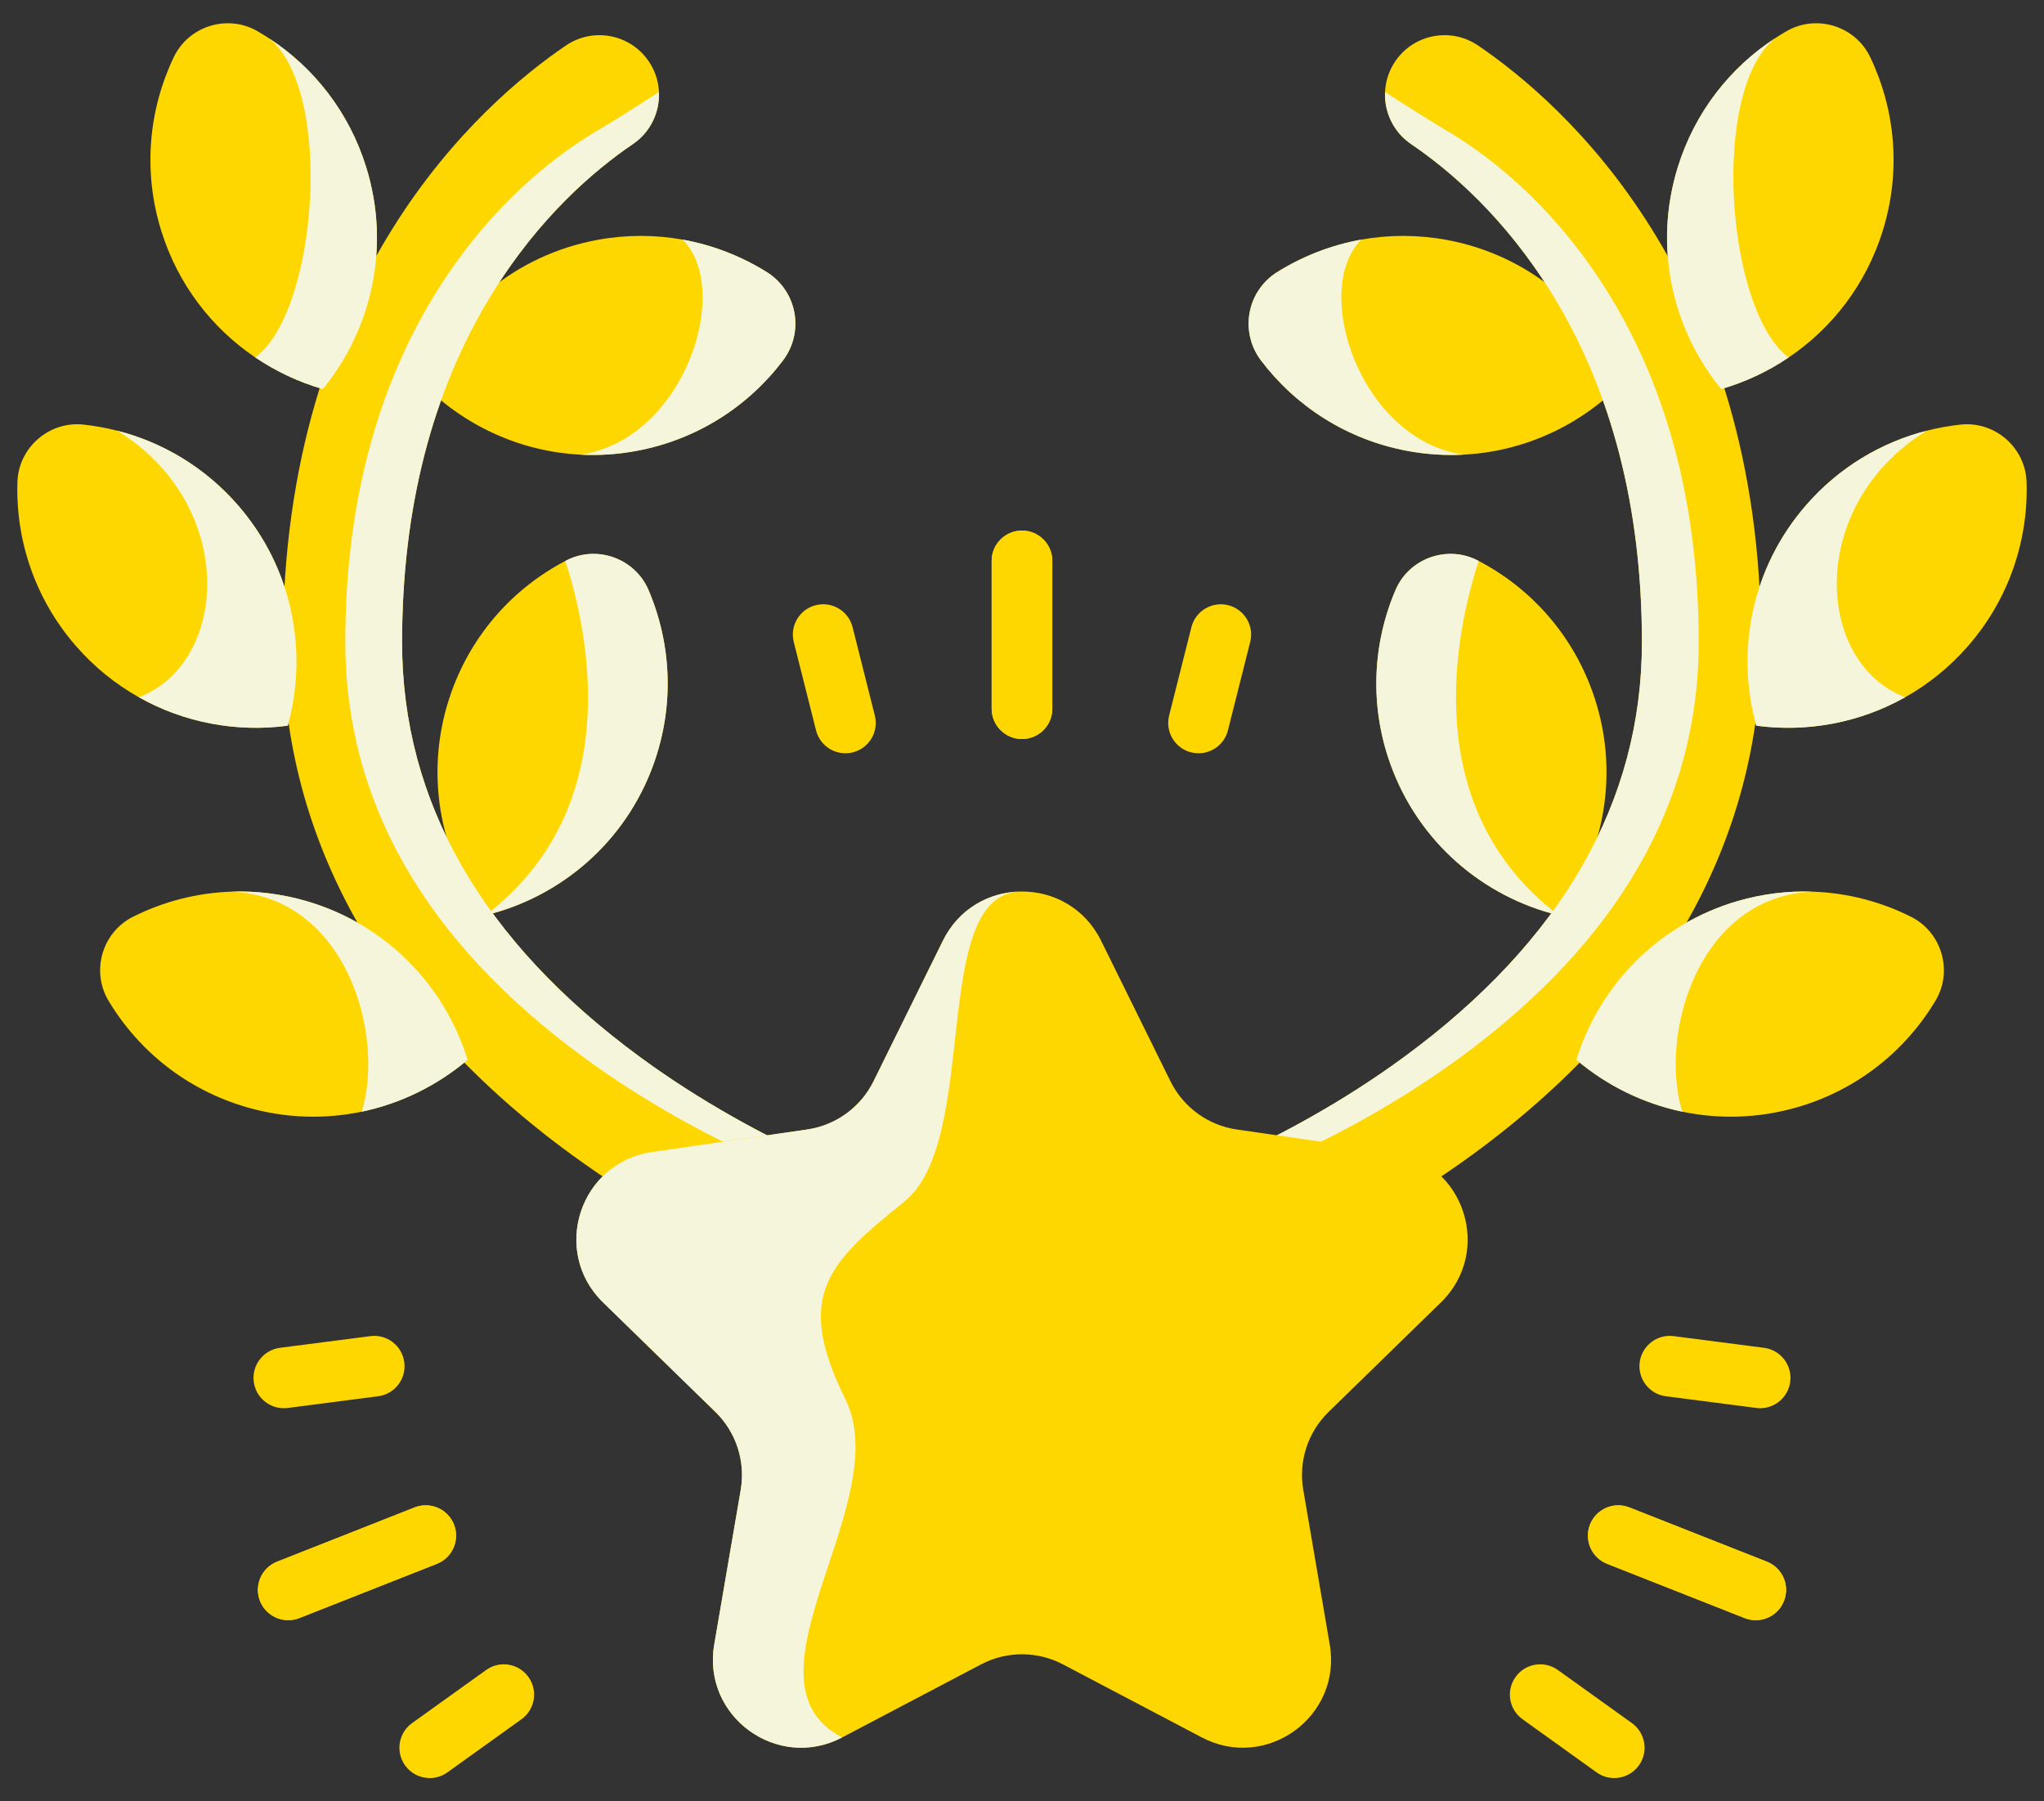 <svg xmlns="http://www.w3.org/2000/svg" width="59" height="52" viewBox="0 0 59 52" fill="none">
<rect x="0" y="0" width="59" height="52" fill="#333333" stroke="none"/>
<path d="M29.5 21.334C29.016 21.334 28.624 20.942 28.624 20.459V16.191C28.624 15.708 29.016 15.316 29.5 15.316C29.983 15.316 30.375 15.708 30.375 16.191V20.459C30.375 20.942 29.983 21.334 29.5 21.334Z" fill="#FFD700"/>
<path d="M29.5 21.334C29.016 21.334 28.624 20.942 28.624 20.459V16.191C28.624 15.708 29.016 15.316 29.5 15.316C29.983 15.316 30.375 15.708 30.375 16.191V20.459C30.375 20.942 29.983 21.334 29.5 21.334Z" fill="#FFD700"/>
<path d="M24.403 21.745C24.011 21.745 23.655 21.481 23.555 21.084L22.912 18.533C22.794 18.064 23.079 17.588 23.547 17.47C24.016 17.352 24.492 17.637 24.61 18.105L25.252 20.656C25.37 21.125 25.086 21.601 24.617 21.719C24.546 21.737 24.474 21.745 24.403 21.745Z" fill="#FFD700"/>
<path d="M34.596 21.745C34.525 21.745 34.453 21.737 34.381 21.719C33.913 21.601 33.629 21.125 33.747 20.656L34.39 18.105C34.508 17.637 34.984 17.353 35.453 17.471C35.921 17.589 36.206 18.064 36.087 18.533L35.444 21.084C35.344 21.481 34.988 21.745 34.596 21.745Z" fill="#FFD700"/>
<path d="M8.32 46.771C7.971 46.771 7.641 46.561 7.505 46.217C7.328 45.767 7.549 45.259 7.998 45.082L11.968 43.516C12.418 43.339 12.926 43.559 13.104 44.009C13.281 44.459 13.06 44.967 12.611 45.144L8.641 46.71C8.535 46.752 8.427 46.771 8.32 46.771Z" fill="#FFD700"/>
<path d="M8.32 46.771C7.971 46.771 7.641 46.561 7.505 46.217C7.328 45.767 7.549 45.259 7.998 45.082L11.968 43.516C12.418 43.339 12.926 43.559 13.104 44.009C13.281 44.459 13.06 44.967 12.611 45.144L8.641 46.71C8.535 46.752 8.427 46.771 8.32 46.771Z" fill="#FFD700"/>
<path d="M12.405 51.329C12.133 51.329 11.864 51.202 11.693 50.964C11.411 50.571 11.502 50.024 11.894 49.742L14.032 48.209C14.425 47.927 14.971 48.017 15.253 48.41C15.535 48.802 15.445 49.349 15.052 49.631L12.915 51.164C12.76 51.275 12.582 51.329 12.405 51.329Z" fill="#FFD700"/>
<path d="M8.192 40.652C7.759 40.652 7.382 40.33 7.325 39.889C7.263 39.409 7.602 38.971 8.081 38.908L10.69 38.571C11.169 38.509 11.608 38.847 11.67 39.327C11.732 39.806 11.394 40.245 10.914 40.307L8.306 40.645C8.268 40.649 8.23 40.652 8.192 40.652Z" fill="#FFD700"/>
<path d="M50.68 46.771C50.573 46.771 50.465 46.752 50.359 46.71L46.389 45.144C45.94 44.967 45.719 44.459 45.896 44.009C46.074 43.559 46.582 43.339 47.032 43.516L51.001 45.082C51.451 45.259 51.672 45.768 51.494 46.217C51.359 46.561 51.029 46.771 50.68 46.771Z" fill="#FFD700"/>
<path d="M50.68 46.771C50.573 46.771 50.465 46.752 50.359 46.71L46.389 45.144C45.94 44.967 45.719 44.459 45.896 44.009C46.074 43.559 46.582 43.339 47.032 43.516L51.001 45.082C51.451 45.259 51.672 45.768 51.494 46.217C51.359 46.561 51.029 46.771 50.68 46.771Z" fill="#FFD700"/>
<path d="M46.595 51.329C46.418 51.329 46.24 51.275 46.085 51.164L43.948 49.631C43.555 49.349 43.465 48.802 43.747 48.41C44.029 48.017 44.575 47.927 44.968 48.209L47.105 49.742C47.498 50.024 47.588 50.571 47.306 50.964C47.136 51.202 46.867 51.329 46.595 51.329Z" fill="#FFD700"/>
<path d="M50.808 40.652C50.77 40.652 50.732 40.649 50.694 40.644L48.085 40.307C47.606 40.245 47.268 39.806 47.33 39.327C47.392 38.847 47.831 38.509 48.31 38.571L50.919 38.908C51.398 38.97 51.737 39.409 51.675 39.889C51.617 40.33 51.241 40.652 50.808 40.652Z" fill="#FFD700"/>
<path d="M46.852 11.018C45.656 12.26 44.014 13.036 42.241 13.125C41.714 13.152 41.175 13.118 40.634 13.018C38.877 12.693 37.399 11.727 36.399 10.406C35.773 9.577 35.99 8.399 36.872 7.851C37.606 7.394 38.426 7.074 39.294 6.917C40.088 6.775 40.92 6.771 41.761 6.926C44.125 7.363 45.98 8.959 46.852 11.018Z" fill="#FFD700"/>
<path d="M42.241 13.125C41.714 13.152 41.175 13.118 40.634 13.018C38.877 12.693 37.399 11.727 36.399 10.406C35.773 9.577 35.99 8.399 36.872 7.851C37.606 7.394 38.426 7.074 39.294 6.917L39.294 6.918C37.844 8.368 39.25 12.683 42.238 13.125H42.241Z" fill="#F5F5DC"/>
<path d="M44.992 26.423C42.82 25.895 40.946 24.319 40.134 22.058C39.524 20.357 39.623 18.575 40.281 17.034C40.671 16.117 41.773 15.722 42.658 16.181C42.666 16.184 42.674 16.189 42.682 16.193C44.157 16.965 45.358 18.273 45.965 19.964C46.777 22.227 46.333 24.633 44.992 26.423Z" fill="#FFD700"/>
<path d="M44.992 26.423C42.82 25.895 40.946 24.319 40.134 22.058C39.524 20.357 39.623 18.575 40.281 17.034C40.671 16.117 41.773 15.722 42.658 16.181C42.666 16.184 42.674 16.189 42.682 16.193C41.996 18.31 40.938 23.344 44.992 26.423Z" fill="#F5F5DC"/>
<path d="M33.816 37.682C33.087 37.682 32.41 37.215 32.177 36.483C31.89 35.578 32.389 34.612 33.293 34.323C33.329 34.311 36.968 33.126 40.525 30.515C45.083 27.17 47.394 23.142 47.394 18.543C47.394 14.675 46.527 11.301 44.817 8.513C43.445 6.275 41.838 4.91 40.731 4.159C39.946 3.625 39.741 2.555 40.275 1.769C40.808 0.984 41.878 0.779 42.664 1.313C45.12 2.981 50.834 7.999 50.834 18.543C50.834 24.247 47.944 29.367 42.478 33.349C38.474 36.265 34.505 37.547 34.338 37.6C34.164 37.656 33.989 37.682 33.816 37.682Z" fill="#FFD700"/>
<path d="M33.816 36.483C33.528 35.578 34.028 34.612 34.931 34.323C34.968 34.311 38.607 33.126 42.164 30.515C46.722 27.17 49.033 23.142 49.033 18.543C49.033 14.675 48.166 11.301 46.456 8.513C44.769 5.763 42.728 4.33 41.697 3.736C41.697 3.736 40.862 3.234 39.981 2.656C39.955 3.233 40.218 3.81 40.731 4.159C41.838 4.91 43.445 6.275 44.817 8.513C46.527 11.301 47.394 14.675 47.394 18.543C47.394 23.142 45.083 27.17 40.525 30.515C36.968 33.126 33.329 34.311 33.293 34.323C32.389 34.612 31.89 35.578 32.177 36.483C32.41 37.215 33.087 37.682 33.816 37.682C33.989 37.682 34.164 37.656 34.338 37.6C34.363 37.592 34.477 37.556 34.666 37.489C34.275 37.287 33.96 36.936 33.816 36.483Z" fill="#F5F5DC"/>
<path d="M54.346 6.661C53.864 8.214 52.882 9.475 51.63 10.319C51.034 10.723 50.376 11.031 49.682 11.232C48.266 9.502 47.717 7.117 48.431 4.822C48.924 3.233 49.941 1.951 51.233 1.107C51.344 1.034 51.456 0.965 51.571 0.899C52.435 0.402 53.553 0.749 53.983 1.648C54.706 3.159 54.882 4.936 54.346 6.661Z" fill="#FFD700"/>
<path d="M51.63 10.319C51.034 10.723 50.376 11.031 49.682 11.232C48.266 9.502 47.718 7.117 48.431 4.822C48.924 3.233 49.941 1.951 51.233 1.107C49.352 2.627 49.834 8.988 51.63 10.319Z" fill="#F5F5DC"/>
<path d="M56.807 18.65C56.275 19.259 55.661 19.753 54.994 20.127C53.68 20.867 52.164 21.147 50.694 20.949C50.096 18.795 50.557 16.391 52.136 14.579C53.087 13.487 54.308 12.768 55.613 12.434C55.935 12.352 56.262 12.293 56.592 12.257C57.583 12.151 58.466 12.92 58.497 13.917C58.549 15.59 57.994 17.288 56.807 18.65Z" fill="#FFD700"/>
<path d="M54.993 20.127H54.994C53.679 20.867 52.164 21.146 50.694 20.949C50.096 18.795 50.557 16.391 52.136 14.579C53.087 13.487 54.308 12.768 55.613 12.434C52.136 14.579 52.386 19.136 54.993 20.127Z" fill="#F5F5DC"/>
<path d="M55.867 28.89C55.006 30.326 53.623 31.455 51.888 31.96C50.767 32.287 49.628 32.315 48.558 32.092C47.429 31.855 46.377 31.337 45.502 30.595C46.162 28.459 47.848 26.684 50.155 26.012C50.878 25.802 51.609 25.714 52.323 25.74C53.321 25.775 54.288 26.027 55.16 26.465C56.052 26.911 56.38 28.035 55.867 28.89Z" fill="#FFD700"/>
<path d="M48.558 32.092C47.429 31.855 46.377 31.337 45.502 30.595C46.162 28.459 47.848 26.684 50.155 26.012C50.878 25.802 51.609 25.714 52.323 25.74C49.012 25.881 47.879 29.866 48.558 32.092Z" fill="#F5F5DC"/>
<path d="M12.148 11.018C13.344 12.26 14.986 13.036 16.759 13.125C17.286 13.152 17.825 13.118 18.366 13.018C20.123 12.693 21.601 11.727 22.601 10.406C23.227 9.577 23.009 8.399 22.128 7.851C21.394 7.394 20.574 7.074 19.706 6.917C18.912 6.775 18.08 6.771 17.239 6.926C14.875 7.363 13.02 8.959 12.148 11.018Z" fill="#FFD700"/>
<path d="M16.759 13.125C17.286 13.152 17.825 13.118 18.366 13.018C20.123 12.693 21.601 11.727 22.601 10.406C23.227 9.577 23.009 8.399 22.128 7.851C21.394 7.394 20.574 7.074 19.706 6.917L19.705 6.918C21.156 8.368 19.75 12.683 16.762 13.125H16.759Z" fill="#F5F5DC"/>
<path d="M14.008 26.423C16.18 25.895 18.054 24.319 18.866 22.058C19.476 20.357 19.377 18.575 18.72 17.034C18.329 16.117 17.227 15.722 16.342 16.181C16.334 16.184 16.326 16.189 16.319 16.193C14.843 16.965 13.642 18.273 13.035 19.964C12.223 22.227 12.667 24.633 14.008 26.423Z" fill="#FFD700"/>
<path d="M14.008 26.423C16.18 25.895 18.054 24.319 18.866 22.058C19.476 20.357 19.377 18.575 18.72 17.034C18.329 16.117 17.227 15.722 16.342 16.181C16.334 16.184 16.326 16.189 16.319 16.193C17.004 18.31 18.062 23.344 14.008 26.423Z" fill="#F5F5DC"/>
<path d="M25.184 37.682C25.913 37.682 26.59 37.215 26.823 36.483C27.111 35.578 26.611 34.612 25.707 34.323C25.671 34.311 22.032 33.126 18.475 30.515C13.917 27.17 11.606 23.142 11.606 18.543C11.606 14.675 12.473 11.301 14.183 8.513C15.555 6.275 17.162 4.91 18.269 4.159C19.055 3.625 19.259 2.555 18.725 1.769C18.192 0.984 17.122 0.779 16.336 1.313C13.88 2.981 8.166 7.999 8.166 18.543C8.166 24.247 11.056 29.367 16.522 33.349C20.526 36.265 24.495 37.547 24.662 37.6C24.836 37.656 25.011 37.682 25.184 37.682Z" fill="#FFD700"/>
<path d="M25.184 36.483C25.472 35.578 24.973 34.612 24.069 34.323C24.032 34.311 20.393 33.126 16.836 30.515C12.278 27.17 9.967 23.142 9.967 18.543C9.967 14.675 10.834 11.301 12.544 8.513C14.231 5.763 16.272 4.33 17.303 3.736C17.303 3.736 18.138 3.234 19.019 2.656C19.045 3.233 18.782 3.81 18.269 4.159C17.162 4.91 15.555 6.275 14.183 8.513C12.473 11.301 11.606 14.675 11.606 18.543C11.606 23.142 13.917 27.17 18.475 30.515C22.032 33.126 25.671 34.311 25.707 34.323C26.611 34.612 27.11 35.578 26.823 36.483C26.59 37.215 25.913 37.682 25.184 37.682C25.011 37.682 24.835 37.656 24.662 37.6C24.637 37.592 24.523 37.556 24.334 37.489C24.726 37.287 25.04 36.936 25.184 36.483Z" fill="#F5F5DC"/>
<path d="M4.654 6.661C5.136 8.214 6.118 9.475 7.37 10.319C7.966 10.723 8.624 11.031 9.318 11.232C10.734 9.502 11.283 7.117 10.569 4.822C10.076 3.233 9.059 1.951 7.767 1.107C7.656 1.034 7.544 0.965 7.429 0.899C6.565 0.402 5.447 0.749 5.017 1.648C4.294 3.159 4.118 4.936 4.654 6.661Z" fill="#FFD700"/>
<path d="M7.369 10.319C7.966 10.723 8.624 11.031 9.318 11.232C10.734 9.502 11.283 7.117 10.569 4.822C10.076 3.233 9.059 1.951 7.767 1.107C9.648 2.627 9.165 8.988 7.369 10.319Z" fill="#F5F5DC"/>
<path d="M2.193 18.65C2.725 19.259 3.339 19.753 4.006 20.127C5.32 20.867 6.836 21.147 8.306 20.949C8.904 18.795 8.443 16.391 6.864 14.579C5.912 13.487 4.692 12.768 3.387 12.434C3.064 12.352 2.738 12.293 2.408 12.257C1.416 12.151 0.534 12.92 0.503 13.917C0.451 15.59 1.006 17.288 2.193 18.65Z" fill="#FFD700"/>
<path d="M4.007 20.127H4.006C5.32 20.867 6.836 21.146 8.306 20.949C8.904 18.795 8.443 16.391 6.864 14.579C5.912 13.487 4.692 12.768 3.387 12.434C6.864 14.579 6.614 19.136 4.007 20.127Z" fill="#F5F5DC"/>
<path d="M3.133 28.89C3.994 30.326 5.377 31.455 7.112 31.96C8.233 32.287 9.372 32.315 10.442 32.092C11.571 31.855 12.623 31.337 13.498 30.595C12.838 28.459 11.152 26.684 8.845 26.012C8.122 25.802 7.391 25.714 6.677 25.74C5.679 25.775 4.712 26.027 3.84 26.465C2.948 26.911 2.621 28.035 3.133 28.89Z" fill="#FFD700"/>
<path d="M10.442 32.092C11.571 31.855 12.623 31.337 13.498 30.595C12.838 28.459 11.152 26.684 8.845 26.012C8.122 25.802 7.391 25.714 6.677 25.74C9.988 25.881 11.121 29.866 10.442 32.092Z" fill="#F5F5DC"/>
<path d="M38.351 40.758C37.75 41.342 37.477 42.185 37.619 43.01L38.383 47.473C38.74 49.551 36.558 51.137 34.691 50.156L30.684 48.048C29.943 47.658 29.057 47.658 28.316 48.048L24.308 50.156C22.441 51.137 20.26 49.551 20.617 47.473L21.381 43.01C21.523 42.185 21.249 41.342 20.649 40.758L17.407 37.597C15.898 36.125 16.731 33.56 18.819 33.257L23.299 32.606C24.127 32.486 24.843 31.965 25.215 31.215L27.218 27.154C27.674 26.23 28.551 25.758 29.437 25.737C29.458 25.736 29.479 25.736 29.5 25.736C30.407 25.736 31.314 26.207 31.782 27.154L33.786 31.215C34.157 31.965 34.873 32.486 35.702 32.606L40.183 33.257C42.27 33.56 43.103 36.125 41.593 37.597L38.351 40.758Z" fill="#FFD700"/>
<path d="M29.436 25.737C26.807 25.848 28.317 32.915 26.099 34.692C23.863 36.483 22.936 37.429 24.403 40.394C25.87 43.361 21.147 48.51 24.308 50.156C22.44 51.137 20.259 49.551 20.616 47.473L21.381 43.01C21.523 42.185 21.249 41.342 20.649 40.758L17.406 37.597C15.897 36.125 16.731 33.56 18.818 33.257L23.298 32.606C24.127 32.486 24.843 31.965 25.214 31.215L27.218 27.154C27.674 26.23 28.55 25.758 29.436 25.737Z" fill="#F5F5DC"/>
</svg>